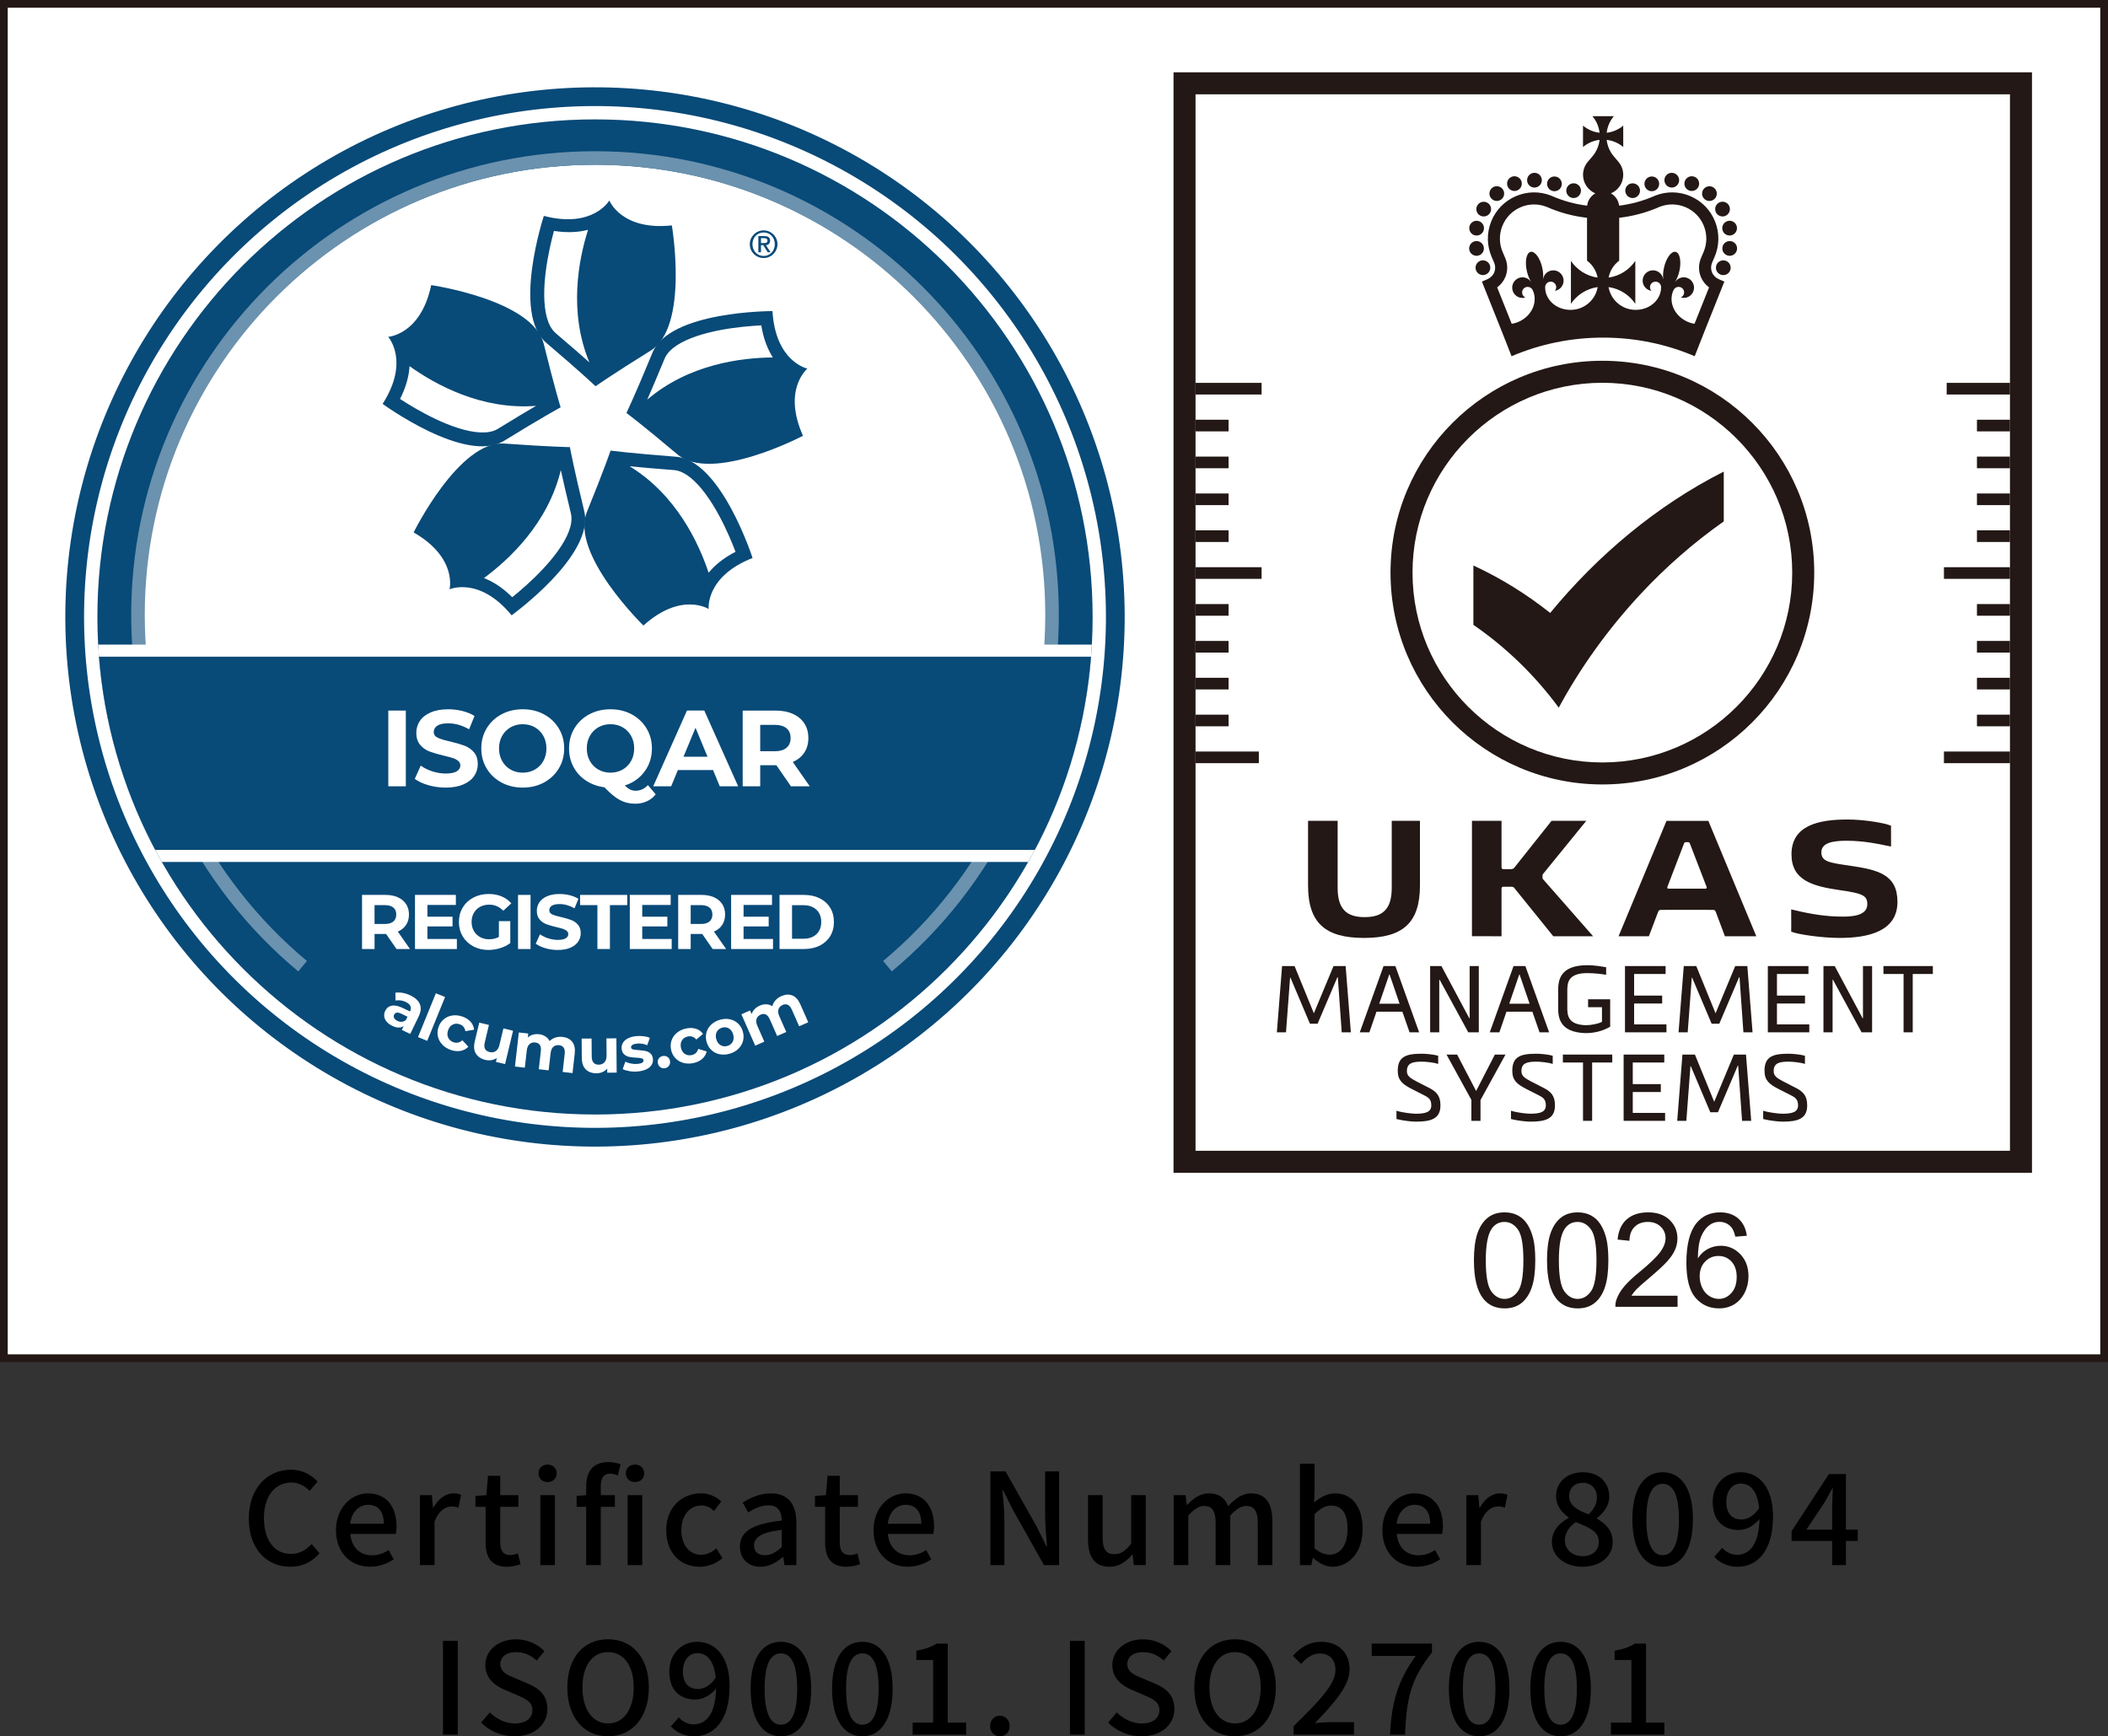 <?xml version="1.0" encoding="UTF-8"?>
<svg id="_レイヤー_2" data-name="レイヤー 2" xmlns="http://www.w3.org/2000/svg" width="138.071" height="113.735" xmlns:xlink="http://www.w3.org/1999/xlink" viewBox="0 0 138.071 113.735">
  <rect x="0" y="0" width="138.071" height="113.735" fill="#333333" stroke="none"/>
  <defs>
    <style>
      .cls-1, .cls-2, .cls-3 {
        fill: none;
      }

      .cls-4 {
        clip-path: url(#clippath);
      }

      .cls-5 {
        fill: #fff;
      }

      .cls-6 {
        fill: #231815;
      }

      .cls-7 {
        fill: #084a78;
      }

      .cls-8 {
        clip-path: url(#clippath-1);
      }

      .cls-9 {
        clip-path: url(#clippath-3);
      }

      .cls-10 {
        clip-path: url(#clippath-2);
      }

      .cls-2 {
        stroke: #084a78;
        stroke-width: 1.228px;
      }

      .cls-2, .cls-3 {
        stroke-miterlimit: 10;
      }

      .cls-3 {
        stroke: #6b92ae;
        stroke-width: .889px;
      }
    </style>
    <clipPath id="clippath">
      <path class="cls-1" d="m3.181,40.186c0,19.813,16.061,35.874,35.874,35.874s35.874-16.061,35.874-35.874S58.867,4.312,39.055,4.312,3.181,20.374,3.181,40.186"/>
    </clipPath>
    <clipPath id="clippath-1">
      <path class="cls-1" d="m3.181,40.186c0,19.813,16.061,35.874,35.874,35.874s35.874-16.061,35.874-35.874S58.867,4.312,39.055,4.312,3.181,20.374,3.181,40.186"/>
    </clipPath>
    <clipPath id="clippath-2">
      <path class="cls-1" d="m6.379,40.413c0,18,14.592,32.593,32.593,32.593s32.593-14.592,32.593-32.593S56.973,7.82,38.972,7.82,6.379,22.412,6.379,40.413"/>
    </clipPath>
    <clipPath id="clippath-3">
      <path class="cls-1" d="m3.181,40.186c0,19.813,16.061,35.874,35.874,35.874s35.874-16.061,35.874-35.874S58.867,4.312,39.055,4.312,3.181,20.374,3.181,40.186"/>
    </clipPath>
  </defs>
  <g id="text">
    <g>
      <g>
        <g>
          <rect class="cls-5" x=".253" y=".253" width="137.565" height="88.716"/>
          <path class="cls-6" d="m137.565.506v88.208H.506V.506h137.059m.506-.506H0v89.221h138.071V0h0Z"/>
        </g>
        <g>
          <path class="cls-6" d="m96.54,82.562c0-.728.075-1.314.225-1.759.15-.444.373-.786.668-1.027.296-.241.667-.361,1.116-.361.331,0,.621.067.87.2.249.133.455.325.618.576.163.251.29.556.382.916.092.36.139.845.139,1.456,0,.723-.074,1.306-.223,1.75-.148.444-.371.787-.666,1.029-.296.242-.669.363-1.12.363-.594,0-1.06-.213-1.399-.639-.406-.513-.609-1.347-.609-2.504Zm.777,0c0,1.011.118,1.684.355,2.019.237.335.529.502.876.502s.639-.168.876-.504.355-1.008.355-2.017c0-1.014-.118-1.688-.355-2.021-.237-.333-.532-.5-.885-.5-.347,0-.625.147-.832.441-.261.375-.391,1.069-.391,2.08Z"/>
          <path class="cls-6" d="m101.327,82.562c0-.728.075-1.314.225-1.759.15-.444.373-.786.668-1.027.296-.241.667-.361,1.116-.361.331,0,.621.067.87.2.249.133.455.325.618.576.163.251.29.556.382.916.092.36.139.845.139,1.456,0,.723-.074,1.306-.223,1.75-.148.444-.371.787-.666,1.029-.296.242-.669.363-1.12.363-.594,0-1.06-.213-1.399-.639-.406-.513-.609-1.347-.609-2.504Zm.777,0c0,1.011.118,1.684.355,2.019.237.335.529.502.876.502s.639-.168.876-.504.355-1.008.355-2.017c0-1.014-.118-1.688-.355-2.021-.237-.333-.532-.5-.885-.5-.347,0-.625.147-.832.441-.261.375-.391,1.069-.391,2.08Z"/>
          <path class="cls-6" d="m109.878,84.873v.727h-4.072c-.006-.182.024-.357.088-.525.104-.277.27-.55.498-.819s.558-.58.99-.933c.669-.549,1.122-.984,1.357-1.305.235-.321.353-.624.353-.91,0-.3-.107-.553-.321-.758s-.494-.309-.838-.309c-.364,0-.656.109-.874.328s-.329.521-.332.908l-.777-.08c.053-.58.253-1.022.601-1.326.347-.304.814-.456,1.399-.456.591,0,1.059.164,1.403.492s.517.734.517,1.219c0,.247-.05.489-.151.727-.101.238-.268.489-.502.752-.234.263-.623.625-1.166,1.084-.454.381-.745.639-.874.775-.129.136-.235.273-.319.41h3.021Z"/>
          <path class="cls-6" d="m114.414,80.948l-.752.059c-.067-.297-.163-.513-.286-.647-.205-.216-.457-.324-.756-.324-.241,0-.452.067-.635.202-.238.174-.426.427-.563.761-.137.333-.209.808-.214,1.424.182-.277.405-.483.668-.618.263-.134.539-.202.828-.202.504,0,.933.186,1.288.557.354.371.532.851.532,1.439,0,.387-.083.746-.25,1.078-.167.332-.396.586-.687.763-.291.176-.622.265-.992.265-.63,0-1.144-.232-1.542-.695-.398-.464-.597-1.228-.597-2.292,0-1.191.22-2.056.66-2.597.384-.471.901-.706,1.551-.706.485,0,.882.136,1.191.408.309.272.495.647.557,1.126Zm-3.088,2.656c0,.261.055.51.166.748.111.238.265.42.464.544.199.125.408.187.626.187.319,0,.594-.129.824-.387.23-.258.345-.608.345-1.051,0-.426-.113-.761-.34-1.006-.227-.245-.513-.368-.857-.368-.342,0-.632.123-.87.368-.238.245-.357.567-.357.964Z"/>
        </g>
        <g>
          <g class="cls-4">
            <rect class="cls-5" x="2.022" y="3.463" width="73.9" height="73.9"/>
          </g>
          <g class="cls-8">
            <path class="cls-5" d="m75.922,40.413c0,20.407-16.543,36.95-36.95,36.95S2.022,60.82,2.022,40.413,18.565,3.463,38.972,3.463s36.95,16.543,36.95,36.95"/>
            <path class="cls-7" d="m38.972,73.005c-18.001,0-32.593-14.592-32.593-32.593S20.972,7.82,38.972,7.82s32.593,14.592,32.593,32.593-14.592,32.593-32.593,32.593"/>
            <path class="cls-5" d="m38.972,10.791c-16.36,0-29.622,13.262-29.622,29.622,0,2.668.355,5.253,1.016,7.713h57.21c.661-2.459,1.016-5.044,1.016-7.713,0-16.36-13.262-29.622-29.622-29.622"/>
            <path class="cls-3" d="m58.127,63.29c6.588-5.491,10.781-13.757,10.781-23.004,0-16.533-13.402-29.935-29.935-29.935s-29.935,13.402-29.935,29.935c0,9.247,4.194,17.514,10.783,23.005"/>
          </g>
          <circle class="cls-2" cx="38.972" cy="40.413" r="34.08" transform="translate(-.196 .19) rotate(-.278)"/>
          <g class="cls-10">
            <rect class="cls-5" x="6.379" y="42.223" width="65.186" height="14.24"/>
            <rect class="cls-7" x="6.379" y="43.015" width="65.186" height="12.657"/>
          </g>
          <g class="cls-9">
            <g>
              <path class="cls-7" d="m50.017,15.091c.499,0,.906.406.906.906s-.406.906-.906.906-.906-.406-.906-.906.406-.906.906-.906m.003,1.676c.416,0,.73-.336.73-.77s-.313-.77-.73-.77c-.422,0-.735.336-.735.77s.314.77.735.77m-.349-1.302h.406c.243,0,.364.098.364.299,0,.171-.108.293-.273.293l.301.469h-.183l-.296-.469h-.146v.469h-.173v-1.061Zm.173.457h.206c.133,0,.218-.028.218-.166,0-.12-.108-.156-.218-.156h-.206v.321Z"/>
              <path class="cls-7" d="m44.004,14.764c-3.313.356-4.093-1.633-4.093-1.633,0,0-1.066,1.853-4.29,1.011,0,0-2.105,6.392.161,8.316,2.266,1.924,3.226,2.842,3.226,2.842,0,0,1.085-.766,3.61-2.335,2.524-1.569,1.386-8.201,1.386-8.201m-7.604,7.061c-.145-.123-.27-.284-.379-.495-.162-.314-.278-.742-.333-1.235-.056-.493-.055-1.047-.013-1.607.075-1.013.28-2.045.467-2.814.049-.202.097-.386.14-.547.186.028.366.049.54.062.645.048,1.211-.01,1.694-.134-.616,1.944-1.291,5.371.089,8.684-.522-.464-1.248-1.1-2.206-1.913"/>
              <path class="cls-7" d="m35.614,22.528c-.712-2.886-7.371-3.852-7.371-3.852-.684,3.261-2.818,3.388-2.818,3.388,0,0,1.433,1.586-.363,4.392,0,0,5.428,3.977,7.958,2.417,2.53-1.56,3.7-2.19,3.7-2.19,0,0-.393-1.269-1.105-4.155m-3.006,5.563c-.162.1-.353.169-.587.207-.349.058-.792.035-1.278-.065-.486-.099-1.012-.271-1.532-.484-.94-.384-1.858-.898-2.532-1.314-.177-.11-.337-.212-.477-.303.085-.168.16-.333.226-.495.245-.598.365-1.154.396-1.652,1.658,1.187,4.709,2.888,8.286,2.599-.603.353-1.432.848-2.501,1.507"/>
              <path class="cls-7" d="m38.267,33.484c-.702-2.888-.94-4.196-.94-4.196,0,0-1.328-.018-4.293-.233-2.964-.215-5.942,5.821-5.942,5.821,2.89,1.659,2.352,3.727,2.352,3.727,0,0,1.951-.872,4.065,1.702,0,0,5.459-3.933,4.757-6.822m-.856.772c-.053.35-.212.763-.457,1.195-.244.432-.571.879-.934,1.308-.656.775-1.428,1.49-2.032,2.002-.159.135-.306.255-.436.36-.134-.132-.267-.255-.401-.368-.494-.418-.985-.704-1.449-.888,1.641-1.21,4.201-3.587,5.032-7.077.149.682.364,1.623.66,2.844.045.185.052.389.016.623"/>
              <path class="cls-7" d="m49.291,36.55s-2.054-6.408-5.018-6.632c-2.964-.226-4.28-.403-4.28-.403,0,0-.428,1.258-1.548,4.011-1.12,2.753,3.699,7.45,3.699,7.45,2.471-2.236,4.272-1.085,4.272-1.085,0,0-.227-2.125,2.876-3.34m-2.879.964c-.644-1.935-2.113-5.104-5.176-6.973.695.069,1.656.156,2.909.251.19.014.385.071.597.178.316.159.661.437.995.804.335.365.66.814.955,1.292.535.863.975,1.819,1.276,2.551.079.192.149.369.208.526-.167.086-.325.175-.474.267-.55.341-.974.72-1.292,1.104"/>
              <path class="cls-7" d="m52.883,24.147s-2.091-.441-2.287-3.768c0,0-6.729-.025-7.859,2.724-1.13,2.749-1.706,3.947-1.706,3.947,0,0,1.064.795,3.336,2.711,2.272,1.916,8.228-1.216,8.228-1.216-1.363-3.041.288-4.398.288-4.398m-10.491,2.037c.28-.64.66-1.527,1.138-2.69.073-.176.186-.344.353-.513.249-.251.62-.493,1.072-.698.451-.206.979-.376,1.524-.51.986-.242,2.031-.366,2.821-.425.207-.016.397-.027.564-.036.03.186.066.363.107.533.154.628.383,1.148.65,1.569-2.039.015-5.507.432-8.231,2.768"/>
            </g>
          </g>
          <g>
            <g>
              <path class="cls-5" d="m25.433,46.545h1.148v4.961h-1.148v-4.961Z"/>
              <path class="cls-5" d="m28.05,51.431c-.366-.106-.66-.244-.882-.415l.39-.865c.213.156.465.281.758.376.293.095.586.142.879.142.326,0,.567-.048.723-.145.156-.097.234-.226.234-.386,0-.118-.046-.216-.138-.294-.092-.078-.21-.141-.354-.188-.144-.047-.339-.099-.585-.156-.378-.09-.687-.18-.928-.269-.241-.09-.448-.234-.62-.432-.173-.198-.259-.463-.259-.794,0-.288.078-.549.234-.783.156-.234.391-.419.705-.556.314-.137.698-.206,1.152-.206.316,0,.626.038.928.113.302.076.567.184.794.326l-.354.872c-.458-.26-.917-.39-1.375-.39-.321,0-.559.052-.712.156-.154.104-.23.241-.23.411s.089.297.266.379c.177.083.448.164.811.245.378.09.687.18.928.269.241.09.448.231.62.425.172.194.259.456.259.787,0,.284-.079.542-.237.776-.158.234-.396.419-.712.556-.317.137-.702.206-1.155.206-.392,0-.771-.053-1.137-.159Z"/>
              <path class="cls-5" d="m32.846,51.258c-.413-.222-.737-.528-.971-.918-.234-.39-.351-.828-.351-1.315s.117-.925.351-1.315c.234-.39.557-.696.971-.918.413-.222.878-.333,1.393-.333s.978.111,1.389.333c.411.222.735.528.971.918.236.39.354.828.354,1.315s-.118.925-.354,1.315c-.236.39-.56.696-.971.918-.411.222-.874.333-1.389.333s-.979-.111-1.393-.333Zm2.186-.847c.236-.135.422-.322.556-.563.135-.241.202-.515.202-.822s-.067-.581-.202-.822c-.135-.241-.32-.429-.556-.563-.236-.135-.501-.202-.794-.202s-.558.067-.794.202c-.236.135-.422.322-.556.563-.135.241-.202.515-.202.822s.067.581.202.822c.135.241.32.429.556.563.236.135.501.202.794.202s.557-.067.794-.202Z"/>
              <path class="cls-5" d="m42.948,52.037c-.161.198-.356.35-.585.454-.229.104-.481.156-.755.156-.369,0-.702-.079-.999-.237-.298-.158-.638-.438-1.021-.84-.449-.057-.849-.201-1.201-.432-.352-.231-.626-.53-.822-.897-.196-.366-.294-.771-.294-1.215,0-.487.117-.925.351-1.315s.557-.696.971-.918c.413-.222.878-.333,1.393-.333s.978.111,1.389.333c.411.222.735.528.971.918.236.39.354.828.354,1.315,0,.576-.162,1.082-.485,1.517-.324.435-.752.737-1.286.907.118.123.233.211.344.266.111.054.23.081.358.081.307,0,.576-.123.808-.369l.51.61Zm-4.312-2.19c.135.241.32.429.556.563.236.135.501.202.794.202s.558-.067.794-.202c.236-.135.422-.322.556-.563.135-.241.202-.515.202-.822s-.067-.581-.202-.822c-.135-.241-.32-.429-.556-.563-.236-.135-.501-.202-.794-.202s-.558.067-.794.202c-.236.135-.422.322-.556.563-.135.241-.202.515-.202.822s.067.581.202.822Z"/>
              <path class="cls-5" d="m46.703,50.442h-2.303l-.439,1.063h-1.176l2.211-4.961h1.134l2.218,4.961h-1.205l-.439-1.063Zm-.361-.872l-.787-1.899-.787,1.899h1.573Z"/>
              <path class="cls-5" d="m51.806,51.506l-.957-1.382h-1.056v1.382h-1.148v-4.961h2.147c.439,0,.821.073,1.145.22.324.146.573.354.748.624.175.269.262.588.262.957s-.089.686-.266.953c-.177.267-.429.471-.755.613l1.113,1.595h-1.233Zm-.291-3.802c-.18-.149-.442-.223-.787-.223h-.935v1.729h.935c.345,0,.607-.076.787-.227.18-.151.269-.364.269-.638,0-.279-.09-.493-.269-.641Z"/>
            </g>
            <g>
              <path class="cls-5" d="m25.97,62.164l-.683-.987h-.754v.987h-.82v-3.544h1.534c.314,0,.586.052.818.157.231.105.409.253.534.445.125.193.187.42.187.683s-.063.49-.19.681-.306.337-.539.438l.795,1.139h-.881Zm-.208-2.716c-.128-.106-.316-.159-.562-.159h-.668v1.235h.668c.246,0,.434-.054.562-.162.128-.108.192-.26.192-.456,0-.199-.064-.352-.192-.458Z"/>
              <path class="cls-5" d="m29.925,61.506v.658h-2.744v-3.544h2.678v.658h-1.863v.769h1.645v.638h-1.645v.82h1.929Z"/>
              <path class="cls-5" d="m32.674,60.337h.749v1.438c-.192.145-.415.257-.668.334-.253.078-.508.116-.764.116-.368,0-.699-.078-.992-.235s-.524-.375-.691-.653c-.167-.279-.251-.593-.251-.944s.084-.666.251-.944c.167-.279.399-.496.696-.653.297-.157.631-.236,1.002-.236.31,0,.592.052.845.157.253.105.466.257.638.456l-.526.486c-.253-.267-.559-.4-.916-.4-.226,0-.427.047-.602.142-.175.095-.312.228-.41.4s-.147.37-.147.592c0,.219.049.415.147.587s.234.306.408.402c.174.096.372.144.595.144.236,0,.449-.051.638-.152v-1.038Z"/>
              <path class="cls-5" d="m33.93,58.621h.82v3.544h-.82v-3.544Z"/>
              <path class="cls-5" d="m35.721,62.111c-.262-.076-.472-.175-.63-.296l.278-.617c.152.111.332.201.542.268.209.067.418.101.628.101.233,0,.405-.035.516-.104.111-.069.167-.161.167-.276,0-.085-.033-.154-.099-.21-.066-.056-.15-.1-.253-.134-.103-.034-.242-.071-.418-.111-.27-.064-.491-.128-.663-.192-.172-.064-.32-.167-.443-.309-.123-.142-.185-.331-.185-.567,0-.206.056-.392.167-.559s.279-.299.504-.397c.224-.098.499-.147.823-.147.226,0,.447.027.663.081.216.054.405.132.567.233l-.253.623c-.327-.185-.655-.278-.982-.278-.23,0-.399.037-.509.111-.11.074-.164.172-.164.294s.063.212.19.271.32.117.58.175c.27.064.491.128.663.192s.32.165.443.304c.123.138.185.326.185.562,0,.202-.057.387-.17.554-.113.167-.283.3-.509.397-.226.098-.501.147-.825.147-.28,0-.551-.038-.812-.114Z"/>
              <path class="cls-5" d="m39.129,59.289h-1.134v-.668h3.088v.668h-1.134v2.875h-.82v-2.875Z"/>
              <path class="cls-5" d="m43.995,61.506v.658h-2.744v-3.544h2.678v.658h-1.863v.769h1.645v.638h-1.645v.82h1.929Z"/>
              <path class="cls-5" d="m46.677,62.164l-.683-.987h-.754v.987h-.82v-3.544h1.534c.314,0,.586.052.818.157.231.105.409.253.534.445.125.193.187.42.187.683s-.063.49-.19.681-.306.337-.539.438l.795,1.139h-.881Zm-.208-2.716c-.128-.106-.316-.159-.562-.159h-.668v1.235h.668c.246,0,.434-.054.562-.162.128-.108.192-.26.192-.456,0-.199-.064-.352-.192-.458Z"/>
              <path class="cls-5" d="m50.632,61.506v.658h-2.744v-3.544h2.678v.658h-1.863v.769h1.645v.638h-1.645v.82h1.929Z"/>
              <path class="cls-5" d="m51.057,58.621h1.61c.385,0,.725.073,1.02.22.295.147.525.354.688.62.164.267.246.577.246.931s-.082.665-.246.932c-.164.266-.393.473-.688.62-.295.147-.635.22-1.02.22h-1.61v-3.544Zm1.569,2.87c.354,0,.637-.099.848-.296.211-.197.316-.465.316-.802s-.105-.605-.316-.802-.493-.296-.848-.296h-.749v2.197h.749Z"/>
            </g>
            <g>
              <path class="cls-5" d="m27.5,65.778c.096.23.071.496-.074.797l-.558,1.154-.549-.265.122-.252c-.201.135-.452.129-.753-.016-.155-.075-.277-.166-.366-.274-.089-.108-.141-.223-.156-.344s.005-.242.062-.36c.091-.188.233-.302.427-.341.194-.039.438.012.734.155l.466.225c.062-.128.07-.245.026-.351-.044-.106-.144-.197-.3-.272-.108-.052-.222-.086-.342-.103s-.231-.013-.331.009l-.012-.512c.148-.024.309-.021.484.011s.344.087.507.166c.313.152.518.342.614.573Zm-1.174,1.153c.1-.009.188-.051.265-.125l.1-.207-.402-.194c-.241-.116-.399-.096-.475.062-.036.075-.036.149.002.221.038.072.108.133.211.183.1.048.2.068.301.06Z"/>
              <path class="cls-5" d="m28.549,65.064l.603.246-1.17,2.87-.603-.246,1.17-2.87Z"/>
              <path class="cls-5" d="m28.976,68.432c-.149-.154-.246-.332-.292-.533s-.033-.406.038-.617c.071-.211.186-.383.343-.515.158-.132.343-.214.555-.247.212-.033.432-.011.659.066.224.076.404.188.54.339.136.15.213.325.231.525l-.566.096c-.045-.233-.172-.384-.38-.454-.161-.054-.312-.046-.453.024-.141.07-.242.196-.304.378s-.057.344.013.485c.07.141.185.239.346.293.211.071.404.027.578-.131l.391.423c-.133.143-.3.234-.499.272-.2.039-.411.02-.636-.056-.227-.077-.415-.192-.564-.347Z"/>
              <path class="cls-5" d="m33.605,67.518l-.523,2.185-.601-.144.062-.26c-.107.075-.224.123-.353.145s-.26.017-.396-.015c-.287-.069-.495-.206-.623-.411-.128-.205-.153-.471-.076-.796l.296-1.235.634.152-.273,1.141c-.084.352.021.563.316.634.152.036.285.016.401-.061.116-.077.197-.213.244-.408l.259-1.08.634.152Z"/>
              <path class="cls-5" d="m37.481,68.244c.146.183.2.439.163.769l-.145,1.278-.647-.073.134-1.179c.02-.177-.002-.313-.065-.409-.063-.096-.163-.151-.298-.166-.152-.017-.278.018-.378.106-.1.088-.16.229-.182.423l-.127,1.12-.647-.073.134-1.179c.04-.351-.081-.543-.364-.575-.149-.017-.274.019-.374.107-.1.088-.16.229-.182.423l-.127,1.12-.647-.073.253-2.233.618.07-.029.257c.094-.085.203-.145.329-.181.126-.036.261-.046.405-.03.158.018.297.065.417.142.12.077.212.179.276.307.104-.106.23-.183.377-.23.147-.048.303-.062.469-.044.279.032.492.139.638.322Z"/>
              <path class="cls-5" d="m40.373,68.014l.018,2.247-.618.005-.002-.267c-.086.098-.188.173-.307.226-.119.052-.248.079-.388.08-.295.002-.53-.081-.704-.249s-.262-.42-.265-.754l-.01-1.27.651-.005.009,1.174c.003.362.156.542.459.539.156-.001.281-.053.375-.155s.14-.254.138-.454l-.009-1.111.652-.005Z"/>
              <path class="cls-5" d="m41.225,70.164c-.182-.03-.328-.074-.44-.134l.174-.485c.106.055.231.096.376.123.145.027.285.035.421.023.274-.025.406-.105.393-.241-.006-.064-.047-.106-.125-.127s-.195-.034-.352-.039c-.186-.011-.34-.029-.462-.055-.122-.025-.231-.08-.327-.163-.096-.084-.151-.21-.166-.379-.013-.141.017-.271.089-.388.072-.117.183-.213.334-.288.151-.075.333-.122.547-.142.158-.014.317-.011.477.009.16.021.294.057.402.108l-.175.481c-.207-.093-.427-.129-.66-.108-.139.013-.241.041-.307.087-.066.045-.096.098-.09.159.006.069.048.114.125.135.077.021.199.036.365.047.186.014.338.033.458.057s.227.078.321.162c.094.084.149.207.164.371.013.139-.018.266-.091.382s-.187.21-.341.285c-.154.074-.341.121-.56.141-.186.017-.37.011-.551-.019Z"/>
              <path class="cls-5" d="m43.244,69.9c-.089-.066-.141-.156-.159-.272-.018-.118.007-.22.073-.304.066-.084.156-.135.269-.152.113-.017.213.006.301.067.088.062.141.152.158.27.017.116-.007.218-.073.306-.066.089-.155.141-.268.158-.113.017-.214-.008-.302-.073Z"/>
              <path class="cls-5" d="m44.754,69.622c-.207-.058-.381-.162-.521-.312-.141-.15-.234-.334-.279-.552-.045-.218-.034-.424.036-.618.069-.194.187-.358.353-.494.167-.136.367-.228.602-.277.232-.048.444-.042.637.019.193.061.348.173.465.336l-.439.369c-.156-.178-.342-.244-.558-.199-.166.035-.293.118-.379.25-.086.132-.11.292-.071.48.039.188.125.325.256.412.132.086.281.112.447.077.218-.045.362-.181.432-.406l.551.167c-.043.191-.14.353-.293.488-.153.134-.345.225-.577.274-.234.049-.455.044-.662-.013Z"/>
              <path class="cls-5" d="m47.152,69.063c-.208-.04-.389-.129-.541-.267-.152-.137-.26-.313-.324-.526-.064-.213-.071-.419-.021-.618s.152-.372.303-.521c.151-.149.34-.257.567-.326s.443-.082.651-.042c.207.041.387.13.539.267.152.137.26.313.324.526.064.213.071.419.021.618-.051.198-.151.372-.301.52-.15.149-.338.257-.565.325s-.444.082-.653.042Zm.843-.834c.07-.139.078-.299.023-.48-.055-.181-.15-.31-.285-.387s-.283-.091-.443-.043c-.16.048-.276.142-.347.281-.071.139-.08.3-.025.481.055.181.15.31.287.387.137.077.285.091.445.043.16-.048.275-.142.345-.281Z"/>
              <path class="cls-5" d="m51.893,65.204c.218.085.394.279.528.582l.519,1.177-.596.263-.478-1.085c-.072-.163-.159-.27-.262-.32s-.217-.048-.342.007c-.14.062-.231.156-.273.282-.042.126-.023.279.055.457l.455,1.032-.596.263-.478-1.085c-.143-.324-.344-.428-.604-.314-.138.061-.227.154-.269.28-.042.126-.023.279.055.457l.455,1.032-.596.263-.906-2.056.569-.251.104.237c.038-.12.103-.228.193-.322.091-.095.202-.171.335-.23.145-.064.289-.093.432-.088.142.006.274.048.393.126.037-.144.107-.274.21-.389s.231-.207.384-.274c.257-.113.495-.128.713-.043Z"/>
            </g>
          </g>
        </g>
        <g>
          <rect class="cls-5" x="76.865" y="4.736" width="56.227" height="72.085"/>
          <path class="cls-6" d="m131.65,75.38h-53.344V6.178h53.344v69.202Zm1.442-70.644h-56.227v72.085h56.227V4.736Z"/>
          <g>
            <rect class="cls-6" x="78.307" y="25.079" width="4.325" height=".763"/>
            <rect class="cls-6" x="78.307" y="37.154" width="4.325" height=".763"/>
            <rect class="cls-6" x="78.307" y="27.494" width="2.163" height=".763"/>
            <rect class="cls-6" x="78.307" y="29.909" width="2.163" height=".763"/>
            <rect class="cls-6" x="78.307" y="32.324" width="2.163" height=".763"/>
            <rect class="cls-6" x="78.307" y="34.739" width="2.163" height=".763"/>
            <rect class="cls-6" x="78.307" y="49.228" width="4.145" height=".763"/>
            <rect class="cls-6" x="78.307" y="39.569" width="2.163" height=".763"/>
            <rect class="cls-6" x="78.307" y="41.984" width="2.163" height=".763"/>
            <rect class="cls-6" x="78.307" y="44.398" width="2.163" height=".763"/>
            <rect class="cls-6" x="78.307" y="46.813" width="2.163" height=".763"/>
            <rect class="cls-6" x="127.325" y="49.228" width="4.325" height=".763"/>
            <rect class="cls-6" x="127.325" y="37.154" width="4.325" height=".763"/>
            <rect class="cls-6" x="129.487" y="46.813" width="2.163" height=".763"/>
            <rect class="cls-6" x="129.487" y="44.398" width="2.163" height=".763"/>
            <rect class="cls-6" x="129.487" y="41.984" width="2.163" height=".763"/>
            <rect class="cls-6" x="129.487" y="39.569" width="2.163" height=".763"/>
            <rect class="cls-6" x="127.505" y="25.079" width="4.145" height=".763"/>
            <rect class="cls-6" x="129.487" y="34.739" width="2.163" height=".763"/>
            <rect class="cls-6" x="129.487" y="32.324" width="2.163" height=".763"/>
            <rect class="cls-6" x="129.487" y="29.909" width="2.163" height=".763"/>
            <rect class="cls-6" x="129.487" y="27.494" width="2.163" height=".763"/>
          </g>
          <g>
            <polygon class="cls-6" points="86.3 67.059 85.8 67.059 84.524 64.044 84.499 64.044 84.231 67.621 83.633 67.621 83.974 63.281 84.792 63.281 86.056 66.375 87.344 63.281 88.137 63.281 88.479 67.621 87.881 67.621 87.624 64.007 87.6 64.007 86.3 67.059"/>
            <path class="cls-6" d="m92.324,67.621l-.47-1.349h-1.697l-.464,1.349h-.629l1.557-4.34h.775l1.556,4.34h-.628Zm-1.984-1.874h1.33l-.653-1.91h-.025l-.653,1.91Z"/>
            <polygon class="cls-6" points="96.236 66.699 96.26 66.699 96.26 63.281 96.859 63.281 96.859 67.621 96.169 67.621 94.295 64.178 94.27 64.178 94.27 67.621 93.672 67.621 93.672 63.281 94.411 63.281 96.236 66.699"/>
            <path class="cls-6" d="m100.838,67.621l-.47-1.349h-1.697l-.464,1.349h-.629l1.557-4.34h.775l1.556,4.34h-.628Zm-1.984-1.874h1.331l-.653-1.91h-.024l-.653,1.91Z"/>
            <path class="cls-6" d="m103.865,67.675c-1.77-.049-1.807-1.086-1.807-1.679v-1.092c0-.592.037-1.679,1.904-1.679.488,0,.946.085,1.239.134v.494c-.25-.043-.739-.11-1.239-.11-1.281,0-1.306.665-1.306,1.16v1.092c0,.482.018,1.123,1.209,1.16.336,0,.812-.085,1.062-.22v-.958h-.909v-.519h1.446v1.795c-.409.238-.94.421-1.599.421"/>
            <polygon class="cls-6" points="106.434 67.621 106.434 63.281 109.095 63.281 109.095 63.8 107.032 63.8 107.032 65.216 108.869 65.216 108.869 65.734 107.032 65.734 107.032 67.102 109.15 67.102 109.15 67.621 106.434 67.621"/>
            <polygon class="cls-6" points="112.611 67.059 112.11 67.059 110.834 64.044 110.81 64.044 110.542 67.621 109.943 67.621 110.285 63.281 111.103 63.281 112.367 66.375 113.654 63.281 114.448 63.281 114.79 67.621 114.191 67.621 113.936 64.007 113.911 64.007 112.611 67.059"/>
            <polygon class="cls-6" points="115.79 67.621 115.79 63.281 118.451 63.281 118.451 63.8 116.388 63.8 116.388 65.216 118.225 65.216 118.225 65.734 116.388 65.734 116.388 67.102 118.506 67.102 118.506 67.621 115.79 67.621"/>
            <polygon class="cls-6" points="121.998 66.699 122.022 66.699 122.022 63.281 122.62 63.281 122.62 67.621 121.93 67.621 120.057 64.178 120.032 64.178 120.032 67.621 119.434 67.621 119.434 63.281 120.172 63.281 121.998 66.699"/>
            <polygon class="cls-6" points="124.682 63.8 123.364 63.8 123.364 63.281 126.599 63.281 126.599 63.8 125.281 63.8 125.281 67.621 124.682 67.621 124.682 63.8"/>
            <path class="cls-6" d="m93.126,69.543c-.61,0-.976.098-.976.616,0,.317.201.452.623.677l.799.409c.513.256.775.531.775,1.16,0,.879-.604,1.068-1.618,1.068-.22,0-.805-.055-1.263-.171v-.543c.433.134,1.044.195,1.263.195.635,0,1.019-.104,1.019-.549,0-.366-.152-.5-.458-.653l-.848-.433c-.586-.305-.891-.555-.891-1.178,0-.934.549-1.117,1.574-1.117.202,0,.714.031,1.074.134v.537c-.275-.104-.842-.152-1.074-.152"/>
            <polygon class="cls-6" points="96.678 71.453 96.69 71.453 97.911 69.079 98.607 69.079 96.971 72.057 96.971 73.419 96.373 73.419 96.373 72.045 94.744 69.079 95.439 69.079 96.678 71.453"/>
            <path class="cls-6" d="m100.627,69.543c-.61,0-.976.098-.976.616,0,.317.201.452.623.677l.799.409c.513.256.775.531.775,1.16,0,.879-.604,1.068-1.617,1.068-.22,0-.806-.055-1.264-.171v-.543c.433.134,1.044.195,1.264.195.635,0,1.019-.104,1.019-.549,0-.366-.152-.5-.458-.653l-.848-.433c-.586-.305-.891-.555-.891-1.178,0-.934.549-1.117,1.574-1.117.202,0,.714.031,1.074.134v.537c-.275-.104-.842-.152-1.074-.152"/>
            <polygon class="cls-6" points="103.685 69.598 102.366 69.598 102.366 69.079 105.601 69.079 105.601 69.598 104.283 69.598 104.283 73.419 103.685 73.419 103.685 69.598"/>
            <polygon class="cls-6" points="106.346 73.419 106.346 69.079 109.007 69.079 109.007 69.598 106.944 69.598 106.944 71.014 108.781 71.014 108.781 71.532 106.944 71.532 106.944 72.9 109.062 72.9 109.062 73.419 106.346 73.419"/>
            <polygon class="cls-6" points="112.523 72.857 112.022 72.857 110.746 69.842 110.722 69.842 110.453 73.419 109.855 73.419 110.197 69.079 111.015 69.079 112.278 72.173 113.566 69.079 114.36 69.079 114.701 73.419 114.103 73.419 113.847 69.805 113.822 69.805 112.523 72.857"/>
            <path class="cls-6" d="m117.148,69.543c-.61,0-.976.098-.976.616,0,.317.201.452.622.677l.799.409c.513.256.775.531.775,1.16,0,.879-.604,1.068-1.617,1.068-.22,0-.806-.055-1.264-.171v-.543c.433.134,1.044.195,1.264.195.635,0,1.019-.104,1.019-.549,0-.366-.152-.5-.457-.653l-.849-.433c-.586-.305-.891-.555-.891-1.178,0-.934.549-1.117,1.574-1.117.202,0,.714.031,1.074.134v.537c-.274-.104-.842-.152-1.074-.152"/>
          </g>
          <g>
            <path class="cls-6" d="m89.385,60.075c1.122,0,1.772-.465,1.772-1.912v-4.395h1.848v4.236c0,2.447-1.122,3.435-3.664,3.435s-3.665-.988-3.665-3.435v-4.236h1.937v4.396c0,1.447.65,1.912,1.772,1.912"/>
            <path class="cls-6" d="m98.348,53.768v3.037c0,.089.038.127.128.127h.478c.114,0,.172-.025.236-.102l2.436-3.064h2.274l-2.804,3.446c-.051.064-.064.076-.064.14v.134c0,.064.013.089.064.14l3.25,3.703h-2.608l-2.548-3.155c-.051-.064-.089-.089-.204-.089h-.51c-.089,0-.128.039-.128.127v3.116l-1.937-.002v-7.56h1.937Z"/>
            <path class="cls-6" d="m112.981,61.33l-.602-1.602c-.045-.115-.102-.129-.217-.127-.27.003-1.014-.001-1.747-.002-.681,0-1.331.005-1.592.002-.115-.001-.172.013-.217.127l-.608,1.602h-1.985l3.141-7.56h2.741l3.141,7.56h-2.055Zm-1.269-3.118c.054,0,.092-.054.072-.105l-1.094-2.84c-.032-.083-.064-.102-.14-.102h-.115c-.077,0-.109.019-.14.102l-1.088,2.84c-.019.051.018.105.072.105h2.433Z"/>
            <path class="cls-6" d="m123.662,54.02c.157.047.197.064.197.064v.465s.002.671.002.671v.231s-.257-.054-.301-.06c-.466-.096-1.466-.319-2.607-.319-.892,0-1.657.128-1.657.758,0,.612.529.682,1.842.873,1.906.274,3.142.593,3.142,2.377,0,1.944-1.944,2.358-3.78,2.358-1.294,0-2.734-.255-3.014-.357-.153-.051-.164-.055-.164-.055l.002-.551-.003-.72v-.187s.211.046.255.06c1.001.242,2.02.414,3.116.414.555,0,1.613-.039,1.613-.803,0-.554-.242-.713-1.791-.931-1.848-.261-3.174-.669-3.174-2.345,0-1.906,1.791-2.282,3.658-2.282,1.198,0,2.409.248,2.664.338"/>
          </g>
          <g>
            <path class="cls-6" d="m101.535,40.15c-1.538-1.222-3.222-2.273-5.03-3.107v3.886c2.151,1.483,4.041,3.317,5.587,5.421v.012c1.402-2.597,3.196-5.112,5.322-7.405,1.678-1.808,3.534-3.427,5.49-4.803v-3.262c-4.393,2.216-8.271,5.492-11.369,9.258"/>
            <path class="cls-6" d="m104.953,25.074c6.856,0,12.435,5.578,12.435,12.435s-5.578,12.435-12.435,12.435-12.435-5.578-12.435-12.435,5.578-12.435,12.435-12.435m0-1.442c-7.664,0-13.876,6.213-13.876,13.876s6.213,13.877,13.876,13.877,13.877-6.213,13.877-13.877-6.213-13.876-13.877-13.876"/>
          </g>
          <g>
            <path class="cls-6" d="m97.471,17.877c.022-.022.042-.047.06-.074.018-.026.032-.054.045-.083.012-.029.021-.059.027-.09.006-.031.009-.062.009-.094,0-.032-.003-.063-.009-.095-.006-.03-.016-.061-.027-.09-.012-.03-.027-.058-.045-.084-.017-.027-.038-.051-.06-.073-.022-.022-.047-.042-.074-.06-.026-.018-.054-.033-.083-.045-.029-.012-.059-.022-.091-.028-.062-.012-.126-.012-.188,0-.031.006-.061.015-.09.028-.029.012-.058.027-.083.045-.027.017-.052.038-.074.06-.022.022-.042.047-.06.073-.017.026-.033.054-.045.084-.012.029-.022.059-.028.09-.006.032-.009.063-.009.095,0,.032.003.063.009.094.006.031.016.061.028.09.012.029.028.057.045.083.017.027.038.052.06.074.022.022.047.043.074.06.026.018.054.032.083.045.029.012.059.021.09.027.031.006.063.009.094.009.127,0,.252-.051.341-.141"/>
            <path class="cls-6" d="m96.938,14.114c.077.044.16.066.243.066.166,0,.328-.086.417-.24.134-.23.056-.526-.175-.659-.23-.135-.526-.056-.66.175-.134.23-.055.526.175.659"/>
            <path class="cls-6" d="m98.038,13.163c.108,0,.217-.037.308-.111.205-.17.234-.474.064-.68-.17-.205-.474-.234-.679-.064-.206.17-.234.474-.064.68.096.115.233.174.372.174"/>
            <path class="cls-6" d="m99.195,12.51c.053,0,.107-.009.158-.027.252-.088.385-.363.297-.614-.088-.252-.363-.385-.614-.297-.252.087-.385.363-.297.614.069.199.256.324.456.324"/>
            <path class="cls-6" d="m100.506,12.286c.266,0,.482-.217.482-.483s-.216-.483-.483-.482c-.267,0-.482.216-.482.482s.216.483.483.483"/>
            <path class="cls-6" d="m101.643,12.494c.056.021.113.031.17.031.195,0,.379-.12.452-.313.094-.249-.033-.528-.282-.621-.249-.094-.527.032-.621.282-.094.249.033.527.282.621"/>
            <path class="cls-6" d="m96.625,15.418c.031.006.062.009.092.009.227,0,.429-.16.473-.391.051-.261-.12-.515-.382-.565-.262-.051-.516.121-.565.382-.051.262.12.516.382.566"/>
            <path class="cls-6" d="m96.792,16.749c.263-.044.44-.293.395-.556h0c-.045-.263-.294-.44-.556-.396-.263.045-.44.294-.396.557.04.235.245.402.476.402.026,0,.054-.002.081-.007"/>
            <path class="cls-6" d="m102.801,12.89c.026.017.054.033.083.044.029.013.059.021.09.028.031.007.063.01.094.01.127,0,.251-.051.341-.142.09-.09.141-.214.141-.341,0-.032-.003-.063-.009-.094-.006-.031-.016-.061-.027-.091-.012-.029-.027-.057-.044-.083-.018-.026-.038-.051-.06-.074-.112-.112-.278-.164-.435-.132-.031.006-.061.016-.09.027-.029.012-.058.027-.083.045-.027.018-.051.038-.073.06-.022.022-.043.047-.06.074-.017.026-.032.054-.044.083-.012.029-.021.059-.027.091-.007.031-.01.062-.01.094,0,.127.052.252.142.341.022.022.046.043.073.06"/>
            <path class="cls-6" d="m113.32,17.352c-.012-.029-.027-.057-.045-.084-.017-.026-.037-.051-.06-.073-.022-.022-.047-.043-.074-.06-.026-.018-.054-.033-.083-.044-.029-.013-.06-.022-.091-.028-.062-.012-.126-.012-.189,0-.03.006-.061.016-.089.028-.03.012-.058.026-.084.044-.026.017-.052.038-.074.06-.022.022-.042.047-.059.073-.018.026-.033.055-.045.084-.012.029-.022.059-.027.09-.007.032-.01.063-.01.095s.002.063.01.094c.005.031.014.061.027.091.012.029.027.057.045.083.017.026.038.051.06.074.09.09.214.141.341.141.031,0,.063-.003.094-.009.031-.006.062-.016.091-.027.029-.012.057-.027.083-.044.026-.018.051-.038.074-.06.022-.022.042-.047.06-.074.018-.026.032-.054.045-.083.012-.029.021-.06.028-.091.006-.031.009-.063.009-.094s-.003-.063-.009-.095c-.006-.03-.016-.06-.028-.09"/>
            <path class="cls-6" d="m110.65,12.483c.053.019.106.027.159.027.2,0,.386-.125.455-.324.088-.252-.045-.527-.297-.614-.252-.088-.527.045-.615.297-.088.251.046.527.297.614"/>
            <path class="cls-6" d="m111.659,13.053c.09.074.199.111.307.111.139,0,.277-.059.372-.175.17-.205.141-.509-.064-.679-.206-.17-.51-.141-.68.064-.169.206-.142.51.064.68"/>
            <path class="cls-6" d="m112.406,13.939c.09.154.252.24.418.24.082,0,.166-.021.242-.066.23-.134.308-.429.175-.66-.135-.23-.43-.308-.66-.174-.23.134-.308.429-.175.659"/>
            <path class="cls-6" d="m109.498,12.286c.266,0,.482-.216.483-.483,0-.266-.216-.482-.482-.483h0c-.266,0-.483.216-.483.483,0,.266.216.482.483.483"/>
            <path class="cls-6" d="m113.196,14.471c-.261.051-.433.304-.382.565.044.231.246.391.473.391.03,0,.062-.003.092-.009.262-.051.433-.304.382-.566-.051-.261-.304-.433-.566-.382"/>
            <path class="cls-6" d="m113.373,15.797c-.263-.044-.512.132-.556.396-.045.263.132.511.395.556.027.005.055.007.082.007.231,0,.435-.167.475-.403.045-.263-.133-.512-.395-.557"/>
            <path class="cls-6" d="m108.191,12.525c.058,0,.114-.01.17-.031.25-.094.375-.372.282-.621-.094-.25-.372-.376-.622-.282-.249.093-.375.372-.282.621.073.193.256.313.451.313"/>
            <path class="cls-6" d="m106.49,12.674c.012.029.026.057.044.084.018.026.037.051.06.073.022.022.047.043.073.06.026.017.054.033.083.044.029.012.061.021.091.028.031.007.063.01.095.01.127,0,.251-.052.341-.142.022-.022.042-.047.06-.073.017-.026.032-.055.044-.084.012-.029.022-.059.028-.09.006-.031.009-.063.009-.094,0-.127-.051-.251-.141-.341-.113-.112-.279-.164-.436-.132-.03.006-.061.016-.091.027-.029.012-.057.027-.083.044-.026.018-.051.038-.073.06-.09.09-.141.214-.141.341,0,.031.003.063.009.094.006.031.016.061.028.09"/>
            <path class="cls-6" d="m112.13,17.833c-.081-.202-.076-.428.014-.637l.156-.363c.321-.742.334-1.565.037-2.317-.298-.752-.871-1.343-1.613-1.664-.74-.32-1.561-.334-2.311-.038l-.035.015-.007.004c-.745.326-1.522.54-2.322.639-.037-.348-.245-.643-.537-.806.474-.199.807-.668.807-1.214,0-.327-.12-.626-.317-.856h.002l-.3-.351c-.254-.298-.422-.672-.469-1.083.411.047.785.215,1.084.469v-1.404c-.299.254-.673.422-1.084.469.047-.412.215-.785.469-1.084h-1.404c.254.298.422.672.469,1.084-.411-.047-.785-.215-1.084-.469v1.404c.299-.254.672-.422,1.084-.469-.047.411-.215.785-.469,1.083l-.299.351h.002c-.197.23-.317.529-.317.856,0,.546.333,1.015.807,1.214-.292.162-.499.458-.537.806-.8-.099-1.578-.313-2.324-.64l-.041-.018c-.75-.296-1.571-.282-2.311.038-.742.321-1.315.912-1.613,1.664-.297.752-.285,1.575.036,2.316l.157.365c.09.208.095.434.014.636-.082.204-.245.367-.459.46l-.352.152,1.331,3.335.611,1.554c1.871-.799,3.902-1.219,5.998-1.219s4.127.42,5.997,1.219l.611-1.554,1.331-3.335-.353-.152c-.214-.093-.377-.256-.459-.46m-7.129-8.905h0s0,0,0,0h0Zm-2.128,11.37c-.997,0-1.693-.727-1.668-1.506.01-.19.17-.342.363-.342.2,0,.362.162.362.362,0,.092-.035.175-.091.239.324-.049.574-.329.574-.667,0-.373-.303-.676-.676-.676-.337,0-.616.248-.667.572h-.007c.027-.214.013-.478-.05-.754-.144-.631-.486-1.091-.764-1.028h0c-.275.069-.385.628-.244,1.256.062.277.162.521.279.703l-.006.002c-.185-.27-.543-.374-.847-.229-.337.16-.481.564-.32.901.145.306.49.451.804.356-.078-.034-.145-.094-.185-.178-.086-.181-.009-.396.171-.482.176-.083.386-.012.477.158.353.692.035,1.645-.863,2.072-.163.077-.331.127-.501.153l-.952-2.384c.242-.179.43-.418.543-.698.16-.399.152-.841-.022-1.243l-.157-.365c-.238-.549-.247-1.157-.027-1.713.22-.556.643-.992,1.192-1.23.542-.235,1.144-.246,1.695-.033.852.377,1.743.618,2.661.723v2.808c.355.265.608.657.693,1.109-.726-.103-1.354-.512-1.748-1.093v2.808c.395-.582,1.024-.992,1.753-1.094-.146.848-.884,1.493-1.773,1.493m8.114.911c-.169-.026-.338-.076-.501-.153-.898-.427-1.215-1.379-.862-2.072.09-.17.301-.241.477-.158.18.086.257.302.171.482-.04.083-.106.144-.185.178.314.095.66-.051.805-.356.16-.337.017-.74-.32-.901-.305-.145-.663-.041-.847.229l-.006-.002c.117-.182.217-.426.279-.703.14-.628.031-1.187-.244-1.255h0c-.278-.065-.62.396-.764,1.027-.063.276-.077.54-.05.754h-.007c-.05-.324-.329-.572-.667-.572-.373,0-.676.302-.676.676,0,.339.249.618.574.667-.056-.064-.091-.148-.091-.239,0-.2.162-.362.362-.362.193,0,.352.151.363.342.024.779-.673,1.506-1.669,1.506-.889,0-1.627-.645-1.772-1.493.728.102,1.358.511,1.753,1.094v-2.808c-.394.581-1.022.99-1.748,1.093.085-.452.338-.845.693-1.109v-2.808c.917-.105,1.809-.346,2.661-.723.551-.213,1.152-.202,1.695.033.549.238.972.674,1.192,1.23.22.556.21,1.164-.027,1.714l-.156.363c-.174.403-.182.845-.022,1.244.112.28.299.519.542.698l-.952,2.384Z"/>
          </g>
        </g>
      </g>
      <g>
        <path d="m16.297,99.472c0-2,1.216-3.199,2.766-3.199.767,0,1.367.366,1.741.774l-.525.616c-.316-.324-.7-.55-1.2-.55-1.058,0-1.791.884-1.791,2.324,0,1.458.683,2.35,1.766,2.35.566,0,.992-.25,1.358-.649l.517.608c-.491.566-1.116.883-1.908.883-1.542,0-2.724-1.149-2.724-3.157Z"/>
        <path d="m22.006,100.229c0-1.483,1.025-2.408,2.091-2.408,1.216,0,1.875.875,1.875,2.166,0,.192-.025.375-.05.492h-2.974c.075.875.625,1.399,1.417,1.399.408,0,.758-.125,1.091-.342l.333.608c-.425.283-.95.483-1.549.483-1.242,0-2.233-.883-2.233-2.399Zm3.133-.417c0-.783-.358-1.241-1.025-1.241-.575,0-1.083.441-1.175,1.241h2.2Z"/>
        <path d="m27.503,97.938h.783l.075.824h.025c.325-.591.808-.941,1.3-.941.225,0,.375.033.517.101l-.175.833c-.158-.05-.275-.075-.458-.075-.375,0-.825.259-1.108.983v2.857h-.958v-4.582Z"/>
        <path d="m31.807,101.021v-2.315h-.667v-.717l.716-.05.108-1.267h.8v1.267h1.191v.767h-1.191v2.324c0,.55.191.833.667.833.158,0,.358-.05.491-.108l.175.708c-.258.084-.567.167-.9.167-1.033,0-1.391-.642-1.391-1.608Z"/>
        <path d="m35.273,96.505c0-.341.241-.566.591-.566s.6.226.6.566c0,.351-.25.575-.6.575s-.591-.225-.591-.575Zm.116,1.434h.958v4.582h-.958v-4.582Z"/>
        <path d="m38.393,98.705h-.625v-.717l.625-.05v-.575c0-.941.425-1.591,1.45-1.591.308,0,.6.066.808.149l-.192.725c-.167-.074-.341-.116-.5-.116-.408,0-.608.267-.608.825v.583h.925v.767h-.925v3.815h-.958v-3.815Zm2.599-2.2c0-.341.25-.566.6-.566s.6.226.6.566c0,.351-.25.575-.6.575s-.6-.225-.6-.575Zm.117,1.434h.958v4.582h-.958v-4.582Z"/>
        <path d="m43.636,100.229c0-1.524,1.058-2.408,2.266-2.408.583,0,1.008.233,1.341.525l-.475.625c-.25-.226-.508-.358-.816-.358-.774,0-1.325.649-1.325,1.616,0,.975.533,1.616,1.292,1.616.383,0,.725-.184,1-.417l.4.634c-.425.375-.967.566-1.492.566-1.241,0-2.191-.875-2.191-2.399Z"/>
        <path d="m48.463,101.304c0-.982.833-1.491,2.741-1.699-.008-.533-.2-1-.875-1-.483,0-.933.217-1.325.467l-.358-.649c.475-.3,1.116-.601,1.85-.601,1.141,0,1.666.726,1.666,1.941v2.758h-.783l-.075-.524h-.033c-.417.357-.908.633-1.458.633-.792,0-1.35-.517-1.35-1.325Zm2.741.034v-1.125c-1.358.158-1.816.508-1.816,1.024,0,.45.309.634.717.634.4,0,.725-.192,1.1-.533Z"/>
        <path d="m54.046,101.021v-2.315h-.667v-.717l.716-.05.108-1.267h.8v1.267h1.191v.767h-1.191v2.324c0,.55.191.833.667.833.158,0,.358-.05.491-.108l.175.708c-.258.084-.567.167-.9.167-1.033,0-1.391-.642-1.391-1.608Z"/>
        <path d="m57.215,100.229c0-1.483,1.025-2.408,2.091-2.408,1.216,0,1.875.875,1.875,2.166,0,.192-.025.375-.05.492h-2.974c.075.875.625,1.399,1.417,1.399.408,0,.758-.125,1.091-.342l.333.608c-.425.283-.95.483-1.549.483-1.242,0-2.233-.883-2.233-2.399Zm3.132-.417c0-.783-.358-1.241-1.024-1.241-.575,0-1.083.441-1.175,1.241h2.199Z"/>
        <path d="m64.87,96.38h.991l2.033,3.607.642,1.3h.042c-.05-.633-.125-1.374-.125-2.041v-2.866h.917v6.141h-.992l-2.033-3.616-.642-1.282h-.042c.05.633.125,1.341.125,2.008v2.891h-.917v-6.141Z"/>
        <path d="m71.263,100.821v-2.883h.958v2.766c0,.783.225,1.1.767,1.1.425,0,.716-.199,1.1-.683v-3.183h.958v4.582h-.783l-.075-.691h-.025c-.417.483-.867.8-1.491.8-.983,0-1.408-.642-1.408-1.808Z"/>
        <path d="m76.875,97.938h.783l.075.642h.025c.392-.417.85-.759,1.417-.759.683,0,1.066.317,1.266.842.45-.483.917-.842,1.491-.842.958,0,1.408.65,1.408,1.816v2.883h-.958v-2.766c0-.792-.25-1.108-.767-1.108-.316,0-.65.208-1.033.625v3.249h-.958v-2.766c0-.792-.242-1.108-.767-1.108-.308,0-.65.208-1.024.625v3.249h-.958v-4.582Z"/>
        <path d="m86.012,102.046h-.025l-.092.475h-.75v-6.64h.958v1.758l-.034.783c.392-.342.883-.601,1.367-.601,1.158,0,1.816.925,1.816,2.333,0,1.575-.941,2.475-1.975,2.475-.417,0-.875-.217-1.266-.583Zm2.25-1.875c0-.958-.308-1.55-1.075-1.55-.358,0-.708.184-1.083.559v2.241c.35.309.708.416.991.416.667,0,1.167-.591,1.167-1.666Z"/>
        <path d="m90.544,100.229c0-1.483,1.025-2.408,2.091-2.408,1.216,0,1.875.875,1.875,2.166,0,.192-.025.375-.05.492h-2.974c.075.875.625,1.399,1.417,1.399.408,0,.758-.125,1.091-.342l.333.608c-.425.283-.95.483-1.549.483-1.242,0-2.233-.883-2.233-2.399Zm3.133-.417c0-.783-.358-1.241-1.025-1.241-.575,0-1.083.441-1.175,1.241h2.2Z"/>
        <path d="m96.041,97.938h.783l.075.824h.025c.325-.591.808-.941,1.3-.941.225,0,.375.033.517.101l-.175.833c-.158-.05-.275-.075-.458-.075-.375,0-.825.259-1.108.983v2.857h-.958v-4.582Z"/>
        <path d="m101.647,100.996c0-.759.533-1.267,1.1-1.566v-.033c-.458-.325-.825-.767-.825-1.392,0-.949.75-1.566,1.75-1.566,1.066,0,1.733.658,1.733,1.6,0,.617-.433,1.125-.808,1.399v.042c.542.316,1.033.741,1.033,1.541,0,.908-.8,1.608-1.983,1.608-1.15,0-2-.684-2-1.633Zm3.074,0c0-.708-.675-.95-1.508-1.292-.417.292-.717.7-.717,1.2,0,.608.508,1.033,1.167,1.033.633,0,1.058-.367,1.058-.941Zm-.125-2.899c0-.55-.342-.967-.941-.967-.5,0-.875.334-.875.875,0,.642.583.925,1.267,1.191.358-.333.55-.7.55-1.1Z"/>
        <path d="m106.918,99.513c0-2.008.767-3.074,1.983-3.074,1.225,0,1.983,1.075,1.983,3.074s-.758,3.116-1.983,3.116c-1.216,0-1.983-1.108-1.983-3.116Zm3.049,0c0-1.716-.442-2.315-1.066-2.315s-1.066.6-1.066,2.315.441,2.358,1.066,2.358,1.066-.642,1.066-2.358Z"/>
        <path d="m112.279,101.979l.525-.591c.225.274.6.458.958.458.783,0,1.441-.6,1.483-2.35-.358.458-.892.725-1.341.725-1.033,0-1.725-.607-1.725-1.841,0-1.175.833-1.941,1.824-1.941,1.175,0,2.125.925,2.125,2.899,0,2.35-1.108,3.291-2.316,3.291-.691,0-1.191-.283-1.533-.65Zm1.792-2.449c.367,0,.808-.217,1.149-.741-.108-1.1-.558-1.608-1.208-1.608-.524,0-.941.442-.941,1.2,0,.733.35,1.149,1,1.149Z"/>
        <path d="m120.006,100.938h-2.658v-.642l2.441-3.74h1.116v3.641h.775v.741h-.775v1.583h-.9v-1.583Zm0-.741v-1.508c0-.334.025-.867.042-1.2h-.033c-.15.3-.316.583-.491.892l-1.208,1.816h1.691Z"/>
        <path d="m29.015,107.486h.966v6.141h-.966v-6.141Z"/>
        <path d="m31.514,112.836l.566-.667c.441.441,1.042.725,1.633.725.742,0,1.158-.35,1.158-.866,0-.559-.417-.733-.983-.983l-.85-.366c-.591-.25-1.25-.717-1.25-1.608,0-.966.85-1.69,2.016-1.69.716,0,1.391.3,1.858.774l-.508.616c-.383-.341-.808-.55-1.35-.55-.625,0-1.033.3-1.033.783,0,.533.492.733.992.934l.841.357c.725.309,1.25.759,1.25,1.658,0,.983-.816,1.783-2.158,1.783-.841,0-1.625-.333-2.183-.899Z"/>
        <path d="m37.159,110.536c0-1.975,1.091-3.157,2.666-3.157s2.674,1.183,2.674,3.157-1.1,3.199-2.674,3.199-2.666-1.225-2.666-3.199Zm4.349,0c0-1.441-.667-2.316-1.683-2.316s-1.675.875-1.675,2.316c0,1.433.658,2.357,1.675,2.357s1.683-.925,1.683-2.357Z"/>
        <path d="m43.938,113.085l.525-.591c.225.274.6.458.958.458.783,0,1.441-.6,1.483-2.35-.358.458-.892.725-1.341.725-1.033,0-1.725-.607-1.725-1.841,0-1.175.833-1.941,1.824-1.941,1.175,0,2.125.925,2.125,2.899,0,2.35-1.108,3.291-2.316,3.291-.691,0-1.191-.283-1.533-.65Zm1.792-2.449c.367,0,.808-.217,1.149-.741-.108-1.1-.558-1.608-1.208-1.608-.524,0-.941.442-.941,1.2,0,.733.35,1.149,1,1.149Z"/>
        <path d="m49.165,110.619c0-2.008.767-3.074,1.983-3.074,1.225,0,1.983,1.075,1.983,3.074s-.758,3.116-1.983,3.116c-1.216,0-1.983-1.108-1.983-3.116Zm3.049,0c0-1.716-.442-2.315-1.066-2.315s-1.066.6-1.066,2.315.441,2.358,1.066,2.358,1.066-.642,1.066-2.358Z"/>
        <path d="m54.5,110.619c0-2.008.767-3.074,1.983-3.074,1.225,0,1.983,1.075,1.983,3.074s-.758,3.116-1.983,3.116c-1.216,0-1.983-1.108-1.983-3.116Zm3.049,0c0-1.716-.441-2.315-1.066-2.315s-1.066.6-1.066,2.315.441,2.358,1.066,2.358,1.066-.642,1.066-2.358Z"/>
        <path d="m59.779,112.836h1.341v-4.1h-1.1v-.608c.575-.1.983-.25,1.333-.466h.725v5.174h1.2v.791h-3.5v-.791Z"/>
        <path d="m64.85,113.068c0-.399.284-.683.642-.683s.642.283.642.683c0,.392-.283.667-.642.667s-.642-.275-.642-.667Z"/>
        <path d="m70.081,107.486h.966v6.141h-.966v-6.141Z"/>
        <path d="m72.581,112.836l.566-.667c.441.441,1.042.725,1.633.725.742,0,1.158-.35,1.158-.866,0-.559-.417-.733-.983-.983l-.85-.366c-.591-.25-1.25-.717-1.25-1.608,0-.966.85-1.69,2.016-1.69.716,0,1.391.3,1.858.774l-.508.616c-.383-.341-.808-.55-1.35-.55-.625,0-1.033.3-1.033.783,0,.533.492.733.992.934l.841.357c.725.309,1.25.759,1.25,1.658,0,.983-.816,1.783-2.158,1.783-.841,0-1.625-.333-2.183-.899Z"/>
        <path d="m78.225,110.536c0-1.975,1.091-3.157,2.666-3.157s2.674,1.183,2.674,3.157-1.1,3.199-2.674,3.199-2.666-1.225-2.666-3.199Zm4.349,0c0-1.441-.667-2.316-1.683-2.316s-1.675.875-1.675,2.316c0,1.433.658,2.357,1.675,2.357s1.683-.925,1.683-2.357Z"/>
        <path d="m84.73,113.068c1.708-1.674,2.741-2.74,2.741-3.674,0-.649-.35-1.083-1.042-1.083-.483,0-.883.309-1.208.684l-.542-.533c.525-.566,1.066-.917,1.866-.917,1.125,0,1.85.717,1.85,1.8,0,1.092-.991,2.191-2.266,3.524.309-.033.7-.059,1-.059h1.558v.816h-3.957v-.559Z"/>
        <path d="m92.727,108.47h-2.883v-.808h3.949v.583c-1.408,1.758-1.667,3.058-1.767,5.382h-.983c.108-2.166.525-3.541,1.683-5.157Z"/>
        <path d="m94.899,110.619c0-2.008.767-3.074,1.983-3.074,1.225,0,1.983,1.075,1.983,3.074s-.758,3.116-1.983,3.116c-1.216,0-1.983-1.108-1.983-3.116Zm3.049,0c0-1.716-.442-2.315-1.066-2.315s-1.066.6-1.066,2.315.441,2.358,1.066,2.358,1.066-.642,1.066-2.358Z"/>
        <path d="m100.234,110.619c0-2.008.767-3.074,1.983-3.074,1.225,0,1.983,1.075,1.983,3.074s-.758,3.116-1.983,3.116c-1.216,0-1.983-1.108-1.983-3.116Zm3.049,0c0-1.716-.441-2.315-1.066-2.315s-1.066.6-1.066,2.315.441,2.358,1.066,2.358,1.066-.642,1.066-2.358Z"/>
        <path d="m105.513,112.836h1.341v-4.1h-1.1v-.608c.575-.1.983-.25,1.333-.466h.725v5.174h1.2v.791h-3.5v-.791Z"/>
      </g>
    </g>
  </g>
</svg>